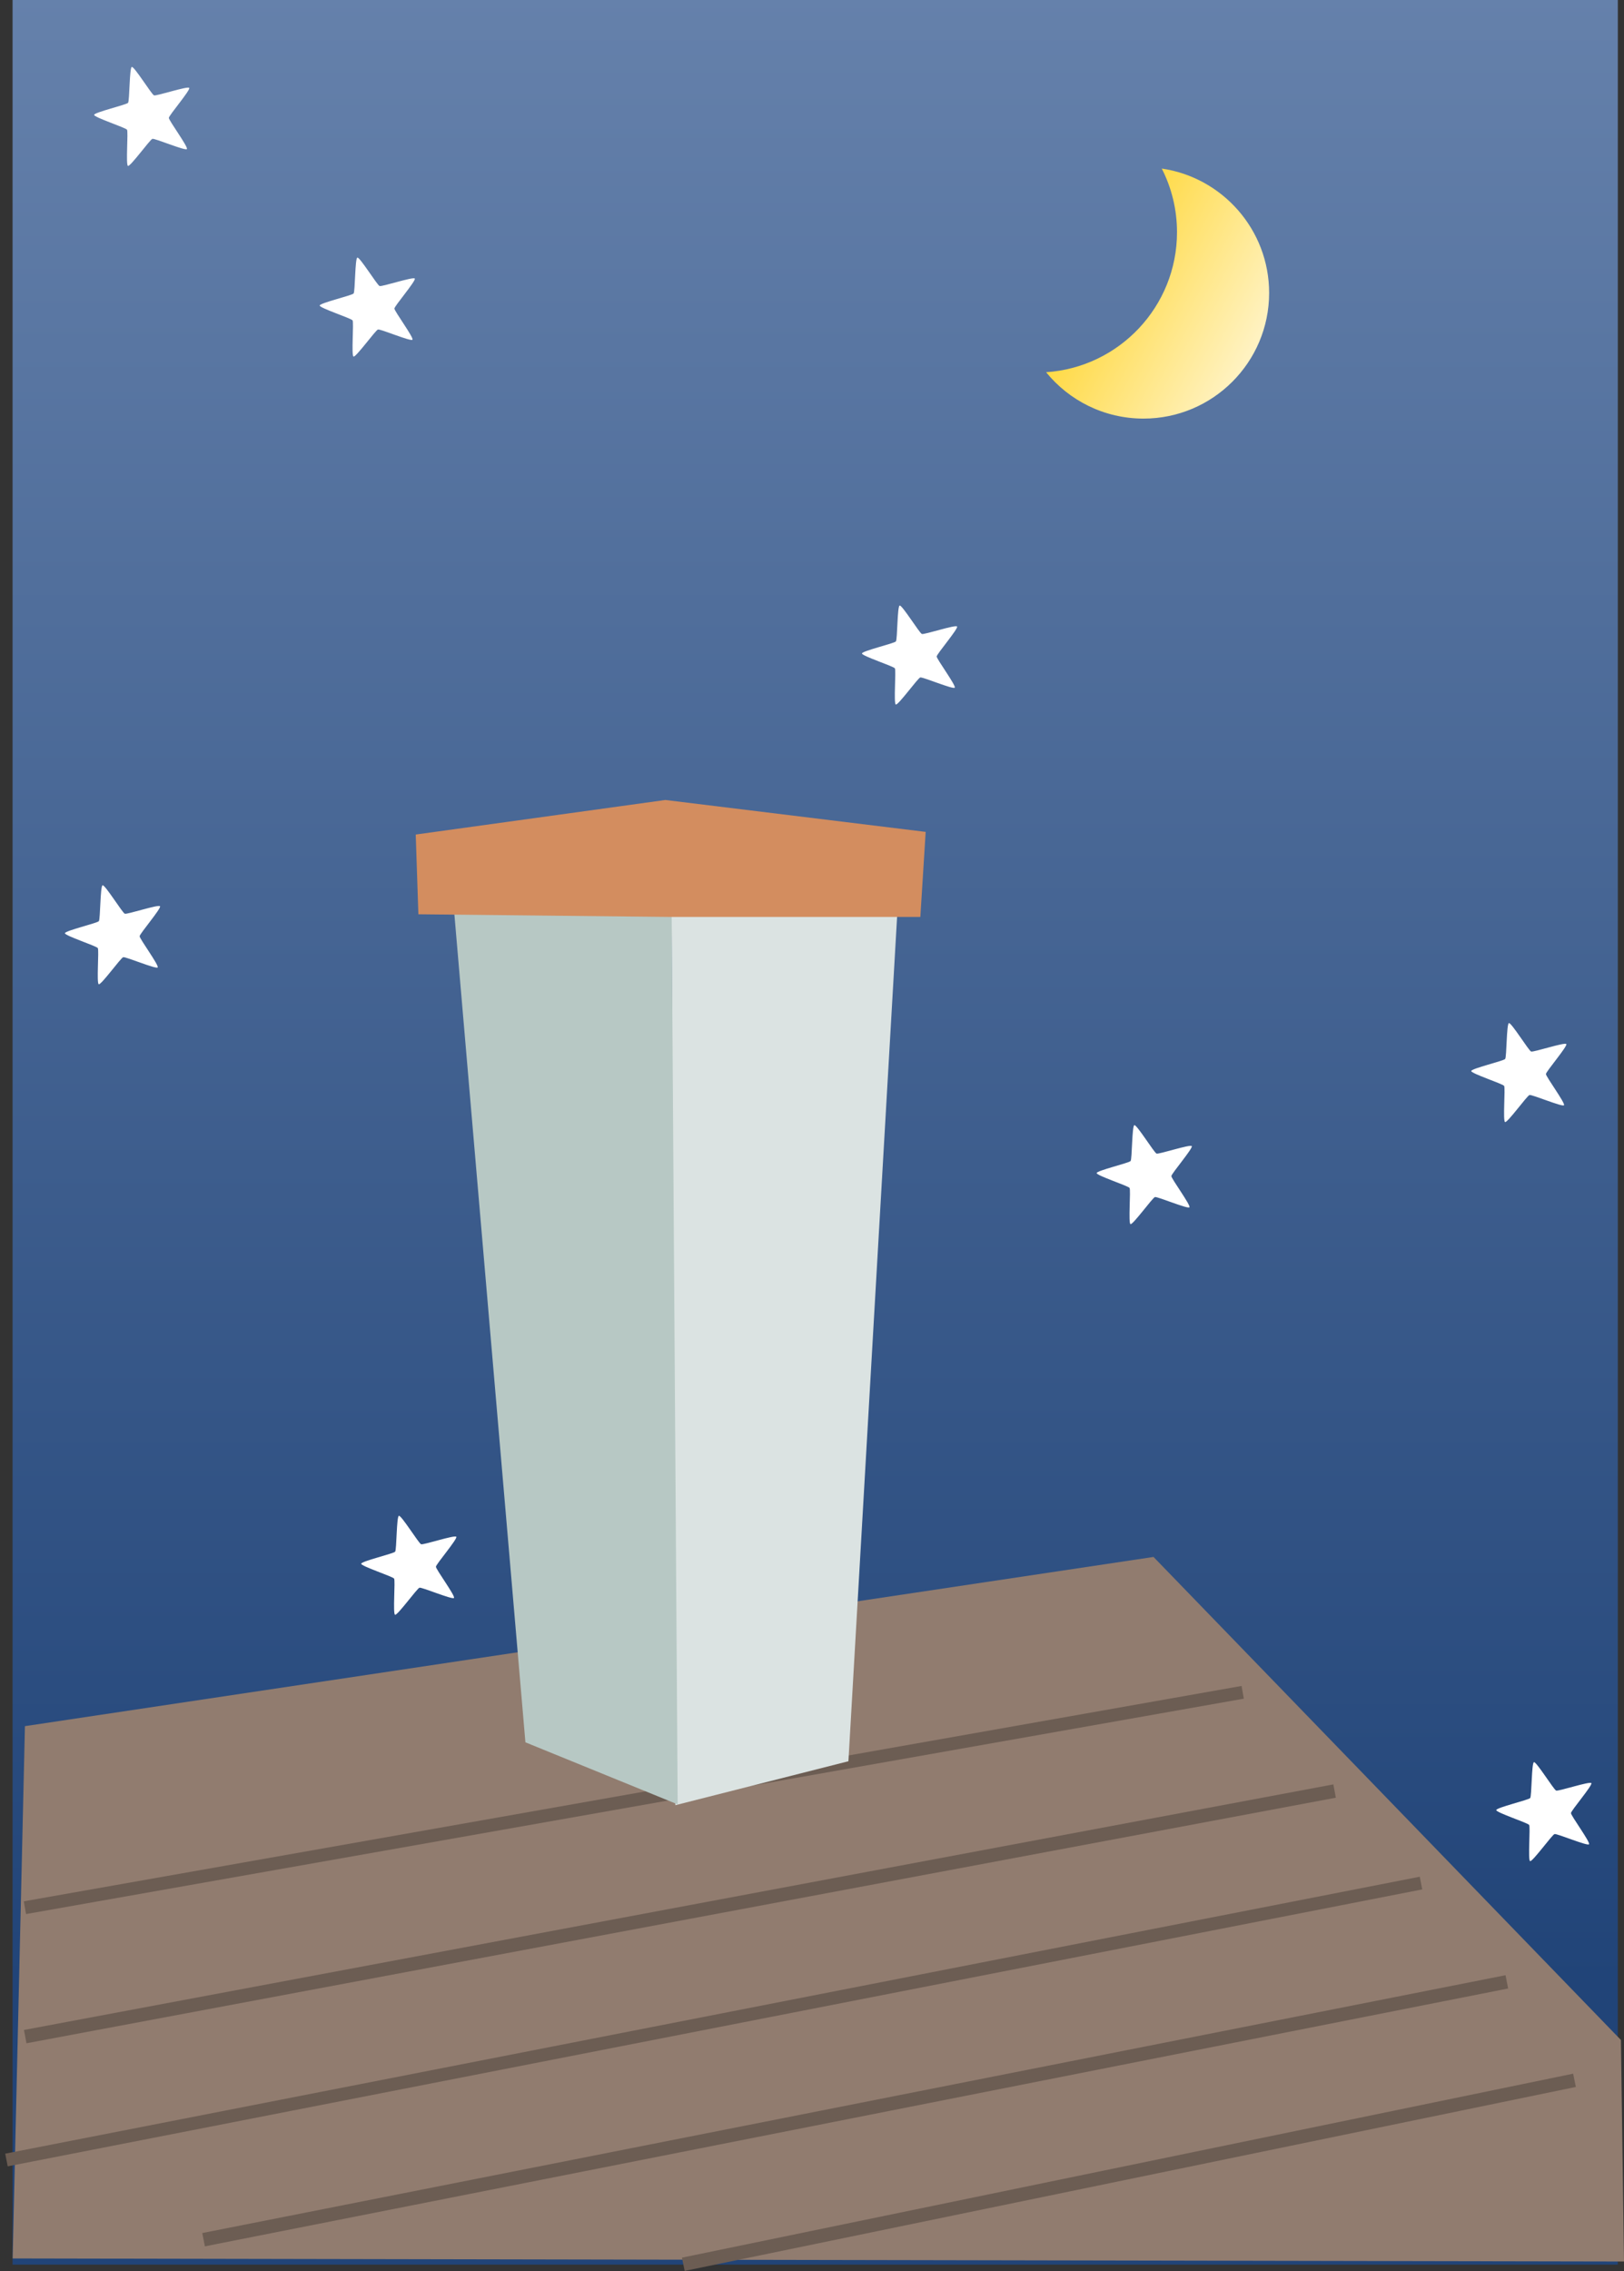 <?xml version="1.0" encoding="UTF-8" standalone="no"?>
<!-- Created with Inkscape (http://www.inkscape.org/) -->
<svg
    xmlns:inkscape="http://www.inkscape.org/namespaces/inkscape"
    xmlns:rdf="http://www.w3.org/1999/02/22-rdf-syntax-ns#"
    xmlns="http://www.w3.org/2000/svg"
    xmlns:sodipodi="http://sodipodi.sourceforge.net/DTD/sodipodi-0.dtd"
    xmlns:cc="http://creativecommons.org/ns#"
    xmlns:xlink="http://www.w3.org/1999/xlink"
    xmlns:dc="http://purl.org/dc/elements/1.1/"
    xmlns:svg="http://www.w3.org/2000/svg"
    xmlns:ns1="http://sozi.baierouge.fr"
    id="svg7060"
    sodipodi:docname="kablam_Santa_climbing_chimney.svg"
    inkscape:export-filename="E:\george supreeth\clipart\santa_chimney.png"
    viewBox="0 0 393.12 549.44"
    sodipodi:version="0.32"
    inkscape:export-xdpi="72"
    version="1.0"
    inkscape:output_extension="org.inkscape.output.svg.inkscape"
    inkscape:export-ydpi="72"
    inkscape:version="0.47 r22583"
  >
  <rect x="0" y="0" width="393.12" height="549.44" fill="#333333" stroke="none"/>
  <defs
      id="defs7062"
    >
    <linearGradient
        id="linearGradient4644"
        y2="2574.5"
        gradientUnits="userSpaceOnUse"
        x2="385.71"
        gradientTransform="matrix(.521 0 0 .521 -437.99 -588.57)"
        y1="135.22"
        x1="385.71"
        inkscape:collect="always"
      >
      <stop
          id="stop7733"
          style="stop-color:#214478"
          offset="0"
      />
      <stop
          id="stop7735"
          style="stop-color:#d5e5ff"
          offset="1"
      />
    </linearGradient
    >
    <linearGradient
        id="linearGradient4650"
        y2="94.176"
        gradientUnits="userSpaceOnUse"
        x2="545.71"
        gradientTransform="matrix(.521 0 0 .521 8.18 47.272)"
        y1="158.08"
        x1="665.71"
        inkscape:collect="always"
      >
      <stop
          id="stop7788"
          style="stop-color:#fff6d5"
          offset="0"
      />
      <stop
          id="stop7790"
          style="stop-color:#ffcc00"
          offset="1"
      />
    </linearGradient
    >
  </defs
  >
  <sodipodi:namedview
      id="base"
      bordercolor="#666666"
      inkscape:pageshadow="2"
      guidetolerance="10"
      pagecolor="#ffffff"
      gridtolerance="10000"
      inkscape:window-height="789"
      inkscape:window-maximized="1"
      inkscape:zoom="0.44157849"
      objecttolerance="10"
      showgrid="false"
      borderopacity="1.0"
      inkscape:current-layer="g4529"
      inkscape:cx="1036.8513"
      inkscape:cy="68.082678"
      inkscape:window-y="24"
      inkscape:window-x="0"
      inkscape:window-width="1152"
      inkscape:pageopacity="0.0"
      inkscape:document-units="px"
  />
  <g
      id="layer1"
      inkscape:label="Layer 1"
      inkscape:groupmode="layer"
      transform="translate(-47.854 -38.719)"
    >
    <g
        id="g4586"
      >
      <g
          id="g4529"
          inkscape:export-ydpi="72"
          inkscape:export-xdpi="72"
          inkscape:export-filename="E:\george supreeth\clipart\santa_chimney.png"
        >
        <rect
            id="rect7729"
            style="fill:url(#linearGradient4644)"
            transform="scale(-1)"
            rx="0"
            ry="0"
            height="547.88"
            width="388.58"
            y="-586.6"
            x="-439.48"
        />
        <path
            id="path7208"
            sodipodi:nodetypes="cccccc"
            style="fill-rule:evenodd;fill:#917c6f"
            d="m53.884 456.33l273.2-40.94 113.15 116.87 0.74 53.59-390.06-0.74 2.974-128.78z"
        />
        <path
            id="path7210"
            style="stroke:#6c5d53;stroke-width:3.127;fill:none"
            d="m53.884 500.25l294.79-52.11"
        />
        <path
            id="path7721"
            sodipodi:nodetypes="cc"
            style="stroke:#6c5d53;stroke-width:3.275;fill:none"
            d="m53.958 531.44l316.96-59.41"
        />
        <path
            id="path7723"
            sodipodi:nodetypes="cc"
            style="stroke:#6c5d53;stroke-width:3.127;fill:none"
            d="m49.417 561.29l342.42-67"
        />
        <path
            id="path7725"
            sodipodi:nodetypes="cc"
            style="stroke:#6c5d53;stroke-width:3.275;fill:none"
            d="m97.133 580.57l315.48-62.38"
        />
        <path
            id="path7727"
            sodipodi:nodetypes="cc"
            style="stroke:#6c5d53;stroke-width:3.275;fill:none"
            d="m213.26 586.52l215.73-44.51"
        />
        <path
            id="path7202"
            sodipodi:nodetypes="ccccc"
            style="fill-rule:evenodd;fill:#dbe3e2"
            d="m265.33 255.03l-12.1 209.79-41.89 10.63-0.93-221.18 54.92 0.76z"
        />
        <path
            id="path7204"
            sodipodi:nodetypes="ccccc"
            style="fill-rule:evenodd;fill:#b7c8c4"
            d="m210.41 254.27h-53.05l17.68 205.97 36.86 15.02-1.49-220.99z"
        />
        <path
            id="path7206"
            sodipodi:nodetypes="ccccccc"
            style="fill-rule:evenodd;fill:#d38d5f"
            d="m148.49 240.62l0.64 19.29 60.43 0.64h61.08l1.29-20.57-63.01-7.72-60.43 8.36z"
        />
        <path
            id="path7781"
            style="fill:url(#linearGradient4650)"
            d="m329.08 79.499c2.36 4.621 3.69 9.851 3.69 15.389 0 17.982-14.01 32.712-31.69 33.882 5.57 6.85 14.06 11.22 23.58 11.22 16.78 0 30.41-13.62 30.41-30.4 0-15.285-11.3-27.947-25.99-30.091z"
        />
        <path
            id="path4475"
            style="fill:#ffffff"
            sodipodi:type="star"
            sodipodi:sides="5"
            sodipodi:r1="35.970509"
            sodipodi:r2="15.827024"
            sodipodi:arg1="0.66596924"
            sodipodi:arg2="1.2942878"
            transform="matrix(.35 0 0 .35 105.63 86.452)"
            inkscape:randomized="0.003"
            sodipodi:cy="76.23275"
            sodipodi:cx="91.923882"
            inkscape:rounded="0.07"
            inkscape:flatsided="false"
            d="m120.19 98.456c-1.078 1.373-22.175-7.547-23.853-7.067-1.678 0.48-15.255 19.306-16.897 18.703-1.642-0.603 0.313-23.564-0.663-25.015-0.976-1.45-22.816-8.524-22.744-10.268 0.072-1.744 22.392-6.962 23.471-8.334 1.079-1.372 0.913-24.312 2.595-24.788 1.682-0.476 13.713 19.043 15.353 19.649 1.64 0.606 23.386-6.61 24.356-5.158 0.97 1.452-14.032 18.966-14.104 20.709-0.072 1.744 13.564 20.196 12.486 21.569z"
        />
        <path
            id="path4489"
            style="fill:#ffffff"
            sodipodi:type="star"
            d="m120.19 98.456c-1.078 1.373-22.175-7.547-23.853-7.067-1.678 0.48-15.255 19.306-16.897 18.703-1.642-0.603 0.313-23.564-0.663-25.015-0.976-1.45-22.816-8.524-22.744-10.268 0.072-1.744 22.392-6.962 23.471-8.334 1.079-1.372 0.913-24.312 2.595-24.788 1.682-0.476 13.713 19.043 15.353 19.649 1.64 0.606 23.386-6.61 24.356-5.158 0.97 1.452-14.032 18.966-14.104 20.709-0.072 1.744 13.564 20.196 12.486 21.569z"
            sodipodi:r1="35.970509"
            inkscape:flatsided="false"
            transform="matrix(.35 0 0 .35 384.38 271.65)"
            sodipodi:arg2="1.2942878"
            sodipodi:arg1="0.66596924"
            inkscape:randomized="0.003"
            sodipodi:cy="76.23275"
            sodipodi:cx="91.923882"
            inkscape:rounded="0.07"
            sodipodi:r2="15.827024"
            sodipodi:sides="5"
        />
        <path
            id="path4497"
            style="fill:#ffffff"
            sodipodi:type="star"
            d="m120.19 98.456c-1.078 1.373-22.175-7.547-23.853-7.067-1.678 0.48-15.255 19.306-16.897 18.703-1.642-0.603 0.313-23.564-0.663-25.015-0.976-1.45-22.816-8.524-22.744-10.268 0.072-1.744 22.392-6.962 23.471-8.334 1.079-1.372 0.913-24.312 2.595-24.788 1.682-0.476 13.713 19.043 15.353 19.649 1.64 0.606 23.386-6.61 24.356-5.158 0.97 1.452-14.032 18.966-14.104 20.709-0.072 1.744 13.564 20.196 12.486 21.569z"
            sodipodi:r1="35.970509"
            inkscape:flatsided="false"
            transform="matrix(.35 0 0 .35 236.9 170.63)"
            sodipodi:arg2="1.2942878"
            sodipodi:arg1="0.66596924"
            inkscape:randomized="0.003"
            sodipodi:cy="76.23275"
            sodipodi:cx="91.923882"
            inkscape:rounded="0.07"
            sodipodi:r2="15.827024"
            sodipodi:sides="5"
        />
        <path
            id="path4501"
            style="fill:#ffffff"
            sodipodi:type="star"
            d="m120.19 98.456c-1.078 1.373-22.175-7.547-23.853-7.067-1.678 0.48-15.255 19.306-16.897 18.703-1.642-0.603 0.313-23.564-0.663-25.015-0.976-1.45-22.816-8.524-22.744-10.268 0.072-1.744 22.392-6.962 23.471-8.334 1.079-1.372 0.913-24.312 2.595-24.788 1.682-0.476 13.713 19.043 15.353 19.649 1.64 0.606 23.386-6.61 24.356-5.158 0.97 1.452-14.032 18.966-14.104 20.709-0.072 1.744 13.564 20.196 12.486 21.569z"
            sodipodi:r1="35.970509"
            inkscape:flatsided="false"
            transform="matrix(.35 0 0 .35 51.028 40.325)"
            sodipodi:arg2="1.2942878"
            sodipodi:arg1="0.66596924"
            inkscape:randomized="0.003"
            sodipodi:cy="76.23275"
            sodipodi:cx="91.923882"
            inkscape:rounded="0.07"
            sodipodi:r2="15.827024"
            sodipodi:sides="5"
        />
        <path
            id="path4505"
            style="fill:#ffffff"
            sodipodi:type="star"
            d="m120.19 98.456c-1.078 1.373-22.175-7.547-23.853-7.067-1.678 0.48-15.255 19.306-16.897 18.703-1.642-0.603 0.313-23.564-0.663-25.015-0.976-1.45-22.816-8.524-22.744-10.268 0.072-1.744 22.392-6.962 23.471-8.334 1.079-1.372 0.913-24.312 2.595-24.788 1.682-0.476 13.713 19.043 15.353 19.649 1.64 0.606 23.386-6.61 24.356-5.158 0.97 1.452-14.032 18.966-14.104 20.709-0.072 1.744 13.564 20.196 12.486 21.569z"
            sodipodi:r1="35.970509"
            inkscape:flatsided="false"
            transform="matrix(.35 0 0 .35 43.956 238.31)"
            sodipodi:arg2="1.2942878"
            sodipodi:arg1="0.66596924"
            inkscape:randomized="0.003"
            sodipodi:cy="76.23275"
            sodipodi:cx="91.923882"
            inkscape:rounded="0.07"
            sodipodi:r2="15.827024"
            sodipodi:sides="5"
        />
        <path
            id="path4511"
            style="fill:#ffffff"
            sodipodi:type="star"
            d="m120.19 98.456c-1.078 1.373-22.175-7.547-23.853-7.067-1.678 0.48-15.255 19.306-16.897 18.703-1.642-0.603 0.313-23.564-0.663-25.015-0.976-1.45-22.816-8.524-22.744-10.268 0.072-1.744 22.392-6.962 23.471-8.334 1.079-1.372 0.913-24.312 2.595-24.788 1.682-0.476 13.713 19.043 15.353 19.649 1.64 0.606 23.386-6.61 24.356-5.158 0.97 1.452-14.032 18.966-14.104 20.709-0.072 1.744 13.564 20.196 12.486 21.569z"
            sodipodi:r1="35.970509"
            inkscape:flatsided="false"
            transform="matrix(.35 0 0 .35 115.68 390.85)"
            sodipodi:arg2="1.2942878"
            sodipodi:arg1="0.66596924"
            inkscape:randomized="0.003"
            sodipodi:cy="76.23275"
            sodipodi:cx="91.923882"
            inkscape:rounded="0.07"
            sodipodi:r2="15.827024"
            sodipodi:sides="5"
        />
        <path
            id="path4525"
            style="fill:#ffffff"
            sodipodi:type="star"
            d="m120.19 98.456c-1.078 1.373-22.175-7.547-23.853-7.067-1.678 0.48-15.255 19.306-16.897 18.703-1.642-0.603 0.313-23.564-0.663-25.015-0.976-1.45-22.816-8.524-22.744-10.268 0.072-1.744 22.392-6.962 23.471-8.334 1.079-1.372 0.913-24.312 2.595-24.788 1.682-0.476 13.713 19.043 15.353 19.649 1.64 0.606 23.386-6.61 24.356-5.158 0.97 1.452-14.032 18.966-14.104 20.709-0.072 1.744 13.564 20.196 12.486 21.569z"
            sodipodi:r1="35.970509"
            inkscape:flatsided="false"
            transform="matrix(.35 0 0 .35 390.44 450.45)"
            sodipodi:arg2="1.2942878"
            sodipodi:arg1="0.66596924"
            inkscape:randomized="0.003"
            sodipodi:cy="76.23275"
            sodipodi:cx="91.923882"
            inkscape:rounded="0.07"
            sodipodi:r2="15.827024"
            sodipodi:sides="5"
        />
        <path
            id="path4491"
            style="fill:#ffffff"
            sodipodi:type="star"
            d="m120.19 98.456c-1.078 1.373-22.175-7.547-23.853-7.067-1.678 0.48-15.255 19.306-16.897 18.703-1.642-0.603 0.313-23.564-0.663-25.015-0.976-1.45-22.816-8.524-22.744-10.268 0.072-1.744 22.392-6.962 23.471-8.334 1.079-1.372 0.913-24.312 2.595-24.788 1.682-0.476 13.713 19.043 15.353 19.649 1.64 0.606 23.386-6.61 24.356-5.158 0.97 1.452-14.032 18.966-14.104 20.709-0.072 1.744 13.564 20.196 12.486 21.569z"
            sodipodi:r1="35.970509"
            inkscape:flatsided="false"
            transform="matrix(.35 0 0 .35 293.71 296.34)"
            sodipodi:arg2="1.2942878"
            sodipodi:arg1="0.66596924"
            inkscape:randomized="0.003"
            sodipodi:cy="76.23275"
            sodipodi:cx="91.923882"
            inkscape:rounded="0.07"
            sodipodi:r2="15.827024"
            sodipodi:sides="5"
        />
      </g
      >
    </g
    >
  </g
  >
</svg
>
